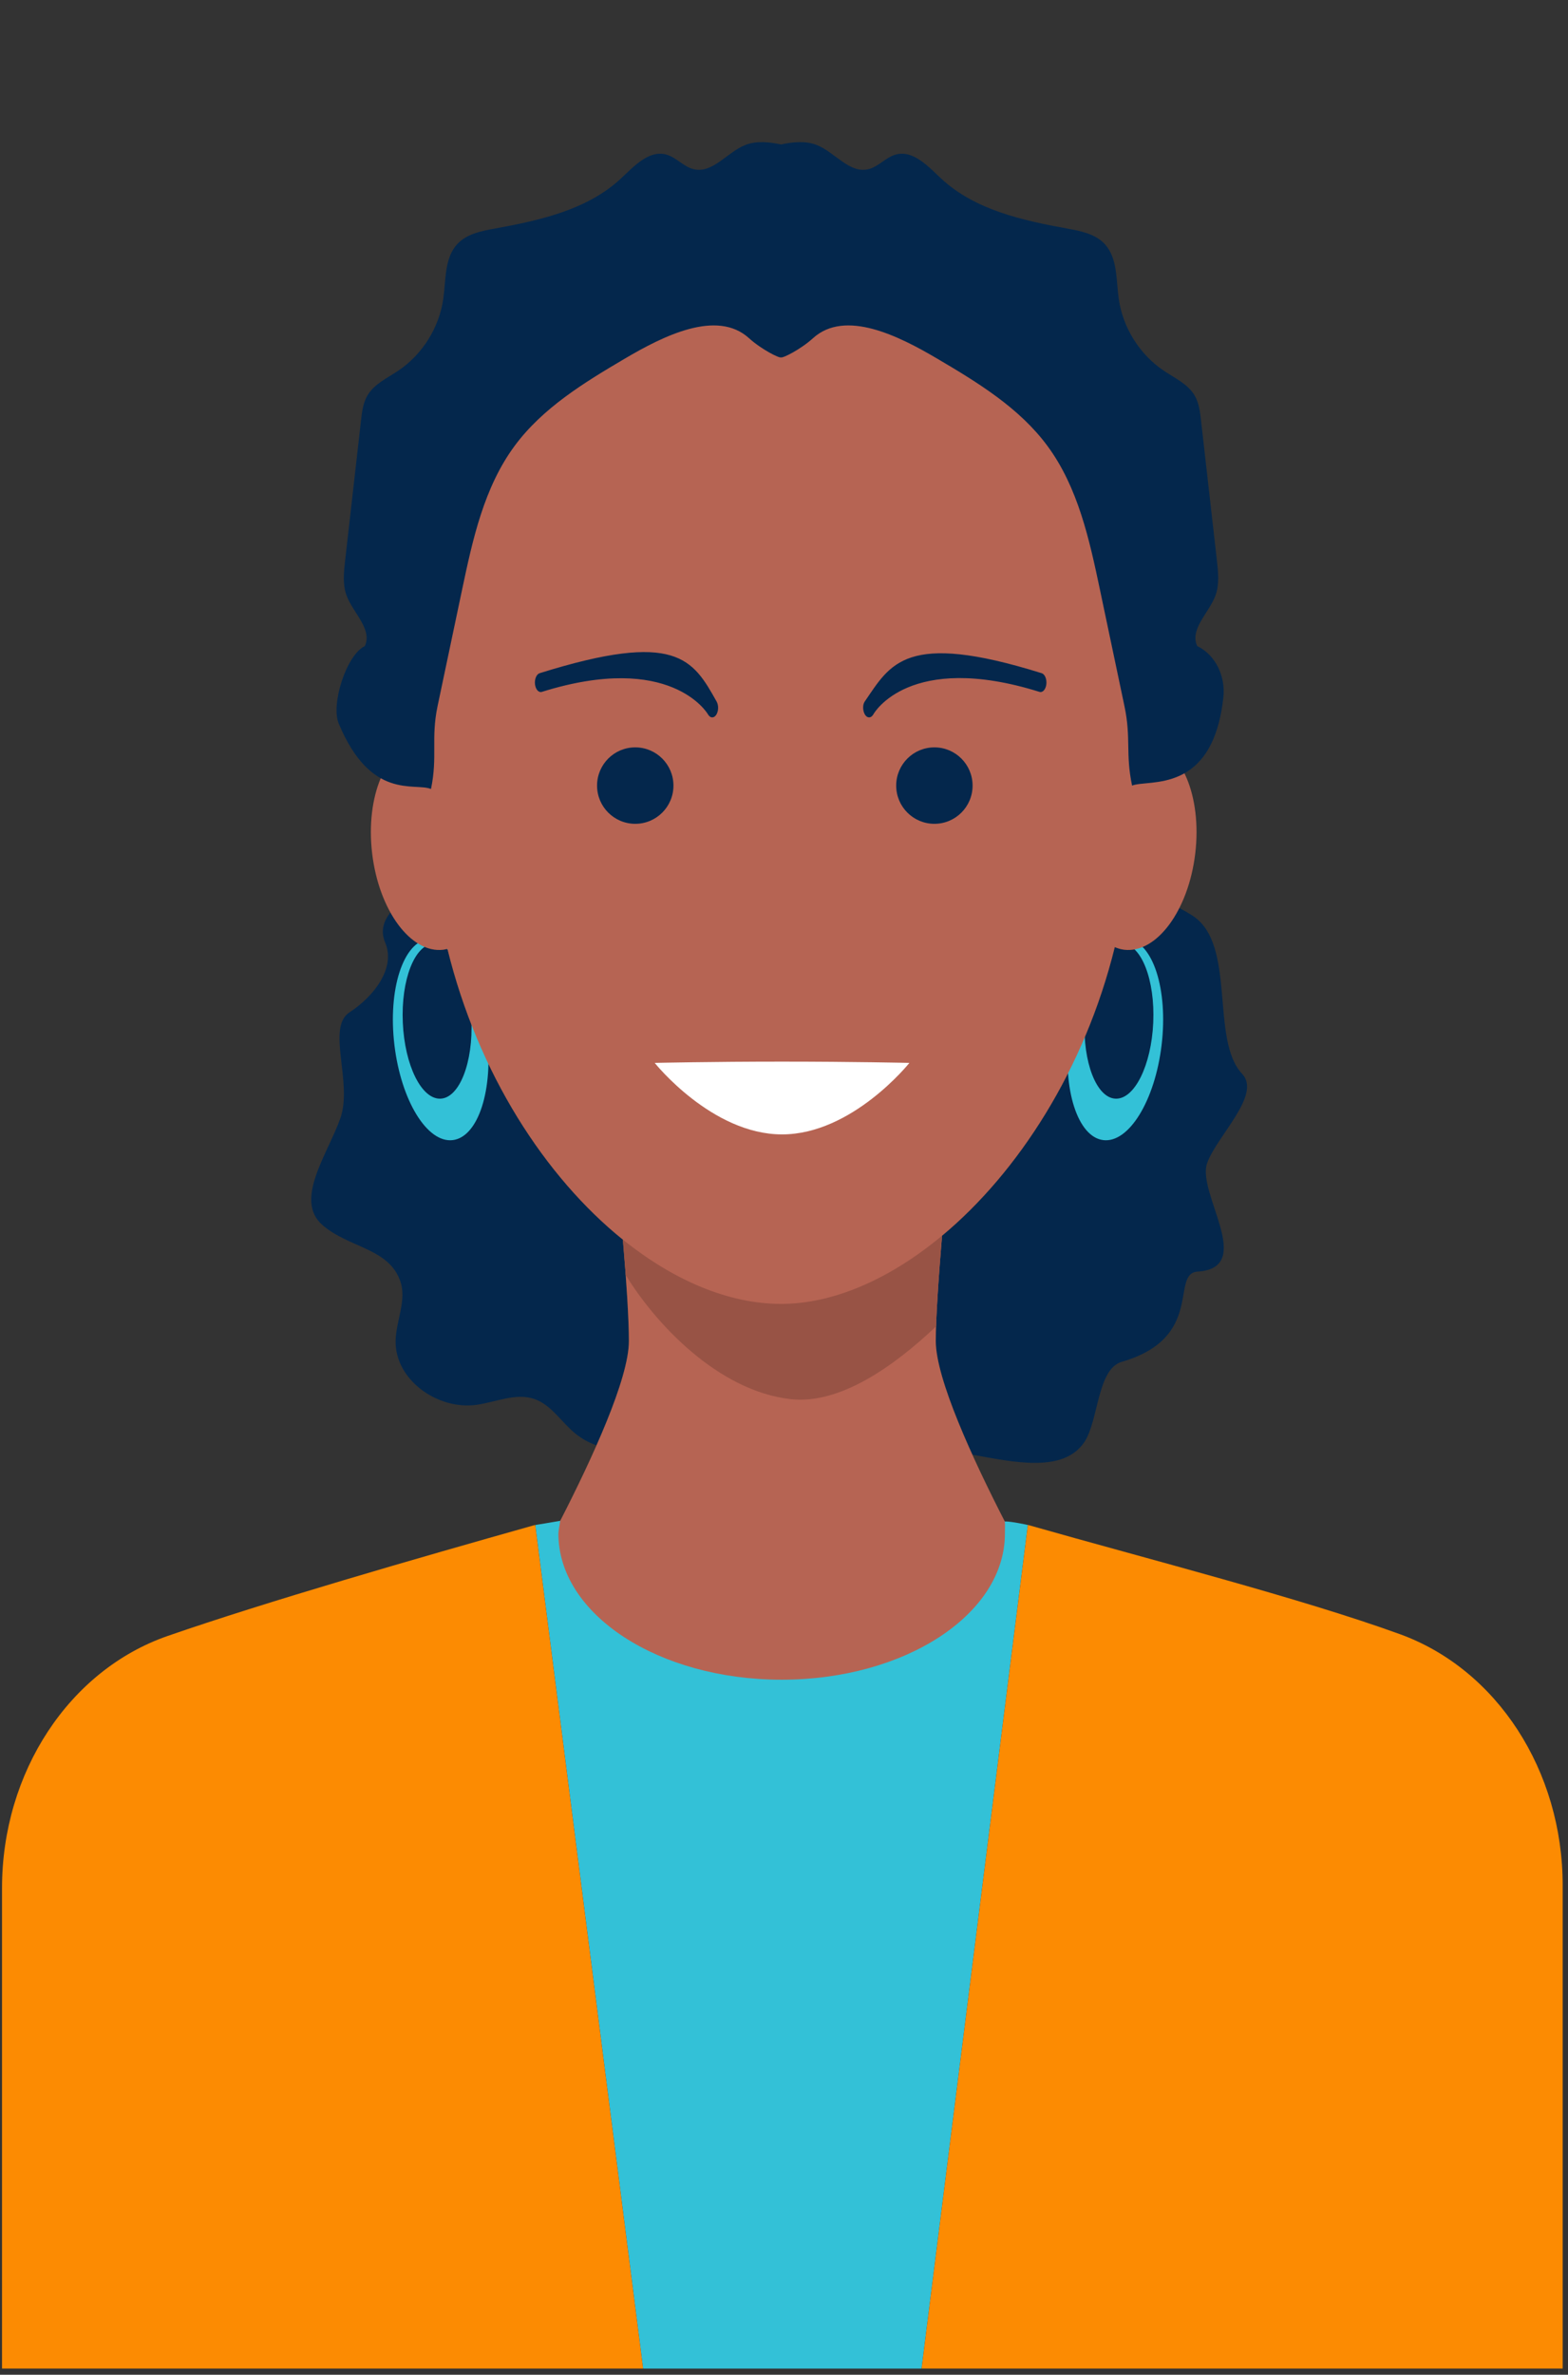 <svg xmlns="http://www.w3.org/2000/svg" xmlns:xlink="http://www.w3.org/1999/xlink" xmlns:serif="http://www.serif.com/" width="100%" height="100%" viewBox="0 0 397 601" xml:space="preserve" style="fill-rule:evenodd;clip-rule:evenodd;stroke-linejoin:round;stroke-miterlimit:2;"><rect x="0" y="0" width="397" height="601" fill="#333333" stroke="none"/>    <g transform="matrix(1.074,0,0,1.074,3.33759e-13,35.608)">        <g transform="matrix(1.166,0,0,-1.166,0.477,494.473)">            <path d="M90.051,260.762C89.773,260.695 89.492,260.621 89.207,260.586C85.238,260.117 81.328,263.121 78.543,268.105C77.059,266.293 76.523,264.25 77.461,262.039C79.688,256.797 75.043,251.043 70.27,247.937C65.492,244.84 70.969,233.766 68.398,226.5C65.824,219.234 58.969,209.953 64.809,204.918C70.203,200.266 78.234,200.289 80.539,193.547C81.848,189.711 79.66,185.602 79.578,181.547C79.418,173.648 88.094,167.512 95.918,168.602C99.855,169.148 103.875,171.078 107.633,169.781C111.105,168.586 113.117,165.035 115.988,162.742C117.297,161.695 118.703,160.949 120.188,160.422C123.902,168.824 126.742,176.789 126.742,181.496C126.742,186.008 126.215,193.871 125.547,201.973C109.824,214.637 96.215,235.629 90.051,260.762ZM243.648,217.437C245.586,222.926 254.723,231.258 250.727,235.496C244.191,242.418 249.691,261.793 240.625,267.508C239.758,268.055 238.891,268.547 238.023,269.012C235.223,263.488 231.082,260.086 226.879,260.586C226.219,260.664 225.59,260.859 224.98,261.113C218.867,236.359 205.426,215.578 190.055,202.781C189.355,194.395 188.789,186.16 188.789,181.496C188.789,176.437 192.078,167.613 196.195,158.531C204.645,156.992 214.605,154.805 218.824,161.074C221.715,165.371 221.406,175.852 226.383,177.293C243.281,182.195 236.129,195.168 241.73,195.527C253.574,196.285 241.508,211.391 243.648,217.437" style="fill:rgb(4,39,76);fill-rule:nonzero;"></path>        </g>        <g transform="matrix(1.166,0,0,-1.166,0.477,712.062)">            <path d="M202.758,331.641C203.93,331.703 207.406,330.938 207.406,330.938L185.918,160.445L129.613,160.445L107.848,330.613L107.848,330.938C107.848,330.938 111.598,331.539 112.844,331.77C114.164,332.012 201.168,331.555 202.758,331.641ZM232.754,432.445C232.367,423.793 228.953,416.918 225.121,417.09C221.293,417.262 218.5,424.414 218.887,433.063C219.273,441.715 222.691,448.59 226.52,448.418C230.348,448.25 233.141,441.098 232.754,432.445ZM227.523,449.383C222.355,450 217.082,441.398 215.738,430.168C214.395,418.938 217.496,409.332 222.66,408.715C227.828,408.098 233.105,416.699 234.445,427.93C235.789,439.16 232.688,448.766 227.523,449.383ZM88.664,417.09C84.832,416.918 81.414,423.793 81.031,432.445C80.645,441.098 83.434,448.25 87.266,448.418C91.094,448.59 94.512,441.715 94.898,433.063C95.285,424.414 92.492,417.262 88.664,417.09ZM98.047,430.168C96.703,441.398 91.426,450 86.262,449.383C81.094,448.766 77.996,439.16 79.336,427.93C80.68,416.699 85.957,408.098 91.121,408.715C96.289,409.332 99.387,418.938 98.047,430.168" style="fill:rgb(51,193,215);fill-rule:nonzero;"></path>        </g>        <g transform="matrix(1.166,0,0,-1.166,0.477,401.279)">            <path d="M231.836,222.414C230.66,222.555 229.488,222.379 228.352,221.949C227.105,271.918 216.477,310.605 157.512,310.676C89.023,310.754 86.504,272.121 86.516,222.305C85.766,222.457 85.008,222.504 84.25,222.414C77.68,221.637 73.465,211.656 74.832,200.121C76.199,188.59 82.637,179.871 89.207,180.652C89.492,180.688 89.773,180.762 90.051,180.828C96.215,155.695 109.824,134.703 125.547,122.039C126.215,113.938 126.742,106.074 126.742,101.563C126.742,93.973 119.355,77.902 112.84,65.207L112.844,65.207C112.789,64.629 112.488,63.227 112.488,62.645C112.488,46.344 132.695,33.129 157.625,33.129C182.555,33.129 202.766,46.344 202.766,62.645C202.766,63.227 202.809,64.504 202.758,65.078C196.227,77.793 188.789,93.949 188.789,101.563C188.789,106.227 189.355,114.461 190.055,122.848C205.426,135.645 218.867,156.426 224.98,181.18C225.59,180.926 226.219,180.73 226.879,180.652C233.445,179.871 239.883,188.59 241.25,200.121C242.621,211.656 238.402,221.637 231.836,222.414" style="fill:rgb(182,100,83);fill-rule:nonzero;"></path>        </g>        <g transform="matrix(1.166,0,0,-1.166,0.477,555.555)">            <path d="M157.512,241.387C146.926,241.387 135.766,246.125 125.508,254.398C125.719,251.922 125.922,249.5 126.098,247.234C131.961,237.605 144.668,223.785 159.48,222.137C169.371,221.035 180.297,228.738 188.848,236.844C189.008,241.625 189.488,248.348 190.055,255.172C179.531,246.41 168.109,241.387 157.512,241.387" style="fill:rgb(152,83,69);fill-rule:nonzero;"></path>        </g>        <g transform="matrix(1.166,0,0,-1.166,0.477,850.875)">            <path d="M282.66,427.906C262.504,435.223 231.742,443.07 207.406,450L185.918,279.508L315.535,279.508L315.535,377.176C315.535,400.305 302.262,420.789 282.66,427.906ZM129.613,279.508L0,279.508L0,376.609C0,400 13.582,420.645 33.484,427.555C53.434,434.477 83.449,443.137 107.805,450L129.613,279.508" style="fill:rgb(252,139,2);fill-rule:nonzero;"></path>        </g>        <g transform="matrix(0,1.166,-1.166,0,409.596,41.609)">            <path d="M150.686,167.424C150.686,167.424 165.135,178.951 165.135,193.17C165.135,207.385 150.686,218.912 150.686,218.912C150.686,218.912 150.424,207.385 150.424,193.17C150.424,178.951 150.686,167.424 150.686,167.424" style="fill:white;fill-rule:nonzero;"></path>        </g>        <g transform="matrix(1.166,0,0,-1.166,0.477,160.609)">            <path d="M211.363,76.059C217.547,67.684 219.844,57.148 221.988,46.965C223.637,39.129 225.289,31.293 226.938,23.457C228.309,16.957 227.109,13.918 228.477,7.414C231.789,8.77 244.797,5.465 246.938,25.313C247.383,29.438 245.387,33.828 241.641,35.613C240.078,39.043 244.027,42.297 245.336,45.828C246.156,48.047 245.898,50.496 245.633,52.844C244.563,62.301 243.488,71.762 242.414,81.223C242.219,82.945 242.008,84.727 241.133,86.23C239.773,88.563 237.133,89.75 234.891,91.254C230.012,94.535 226.617,99.941 225.785,105.762C225.227,109.652 225.586,114.105 222.867,116.941C220.953,118.934 218.035,119.504 215.32,119.996C206.219,121.648 196.664,123.777 189.895,130.078C187.234,132.555 184.238,135.887 180.727,134.949C178.672,134.402 177.195,132.453 175.125,131.977C171.266,131.086 168.363,135.465 164.664,136.895C162.406,137.766 159.871,137.484 157.496,136.984C155.125,137.484 152.59,137.766 150.328,136.895C146.633,135.465 143.73,131.086 139.871,131.977C137.801,132.453 136.324,134.402 134.27,134.949C130.758,135.887 127.762,132.555 125.102,130.078C118.332,123.777 108.777,121.648 99.676,119.996C96.961,119.504 94.043,118.934 92.129,116.941C89.41,114.105 89.77,109.652 89.211,105.762C88.375,99.941 84.98,94.535 80.102,91.254C77.863,89.75 75.219,88.563 73.863,86.23C72.988,84.727 72.777,82.945 72.582,81.223C71.508,71.762 70.434,62.301 69.363,52.844C69.094,50.496 68.84,48.047 69.66,45.828C70.969,42.297 74.918,39.043 73.355,35.613C69.609,33.828 66.465,23.828 68.059,19.996C74.574,4.324 83.414,8.086 86.727,6.73C88.098,13.234 86.688,16.957 88.055,23.457C89.707,31.293 91.355,39.129 93.008,46.965C95.152,57.148 97.449,67.684 103.633,76.059C109.309,83.746 117.719,88.875 125.953,93.723C133.633,98.242 144.52,103.754 151.039,97.824C153.531,95.559 157.199,93.73 157.496,93.957C157.797,93.73 161.461,95.559 163.957,97.824C170.477,103.754 181.363,98.242 189.039,93.723C197.277,88.875 205.688,83.746 211.363,76.059ZM209.754,26.355C210.395,26.156 211.016,26.84 211.141,27.883C211.262,28.922 210.844,29.93 210.199,30.129C182.535,38.773 179.613,31.926 174.414,24.387C173.93,23.68 174.035,22.375 174.523,21.676C174.75,21.355 175.027,21.199 175.305,21.199C175.633,21.199 175.961,21.422 176.195,21.855C176.262,21.984 183.406,34.586 209.754,26.355ZM108.695,30.129C108.055,29.93 107.637,28.922 107.758,27.883C107.883,26.84 108.5,26.156 109.145,26.355C135.156,34.488 142.59,22.051 142.711,21.844C142.945,21.418 143.27,21.199 143.594,21.199C143.871,21.199 144.148,21.355 144.371,21.676C144.863,22.375 144.922,23.602 144.484,24.387C139.672,32.965 136.363,38.781 108.695,30.129ZM196.23,7.414C196.23,11.68 192.773,15.141 188.508,15.141C184.242,15.141 180.785,11.68 180.785,7.414C180.785,3.148 184.242,-0.309 188.508,-0.309C192.773,-0.309 196.23,3.148 196.23,7.414ZM135.75,7.414C135.75,3.148 132.293,-0.309 128.027,-0.309C123.762,-0.309 120.305,3.148 120.305,7.414C120.305,11.68 123.762,15.141 128.027,15.141C132.293,15.141 135.75,11.68 135.75,7.414" style="fill:rgb(4,39,76);fill-rule:nonzero;"></path>        </g>        <g transform="matrix(4.167,0,0,4.167,0,-32.326)">            <rect x="-0" y="7.758" width="88.629" height="126.162" style="fill-opacity:0;"></rect>        </g>    </g></svg>